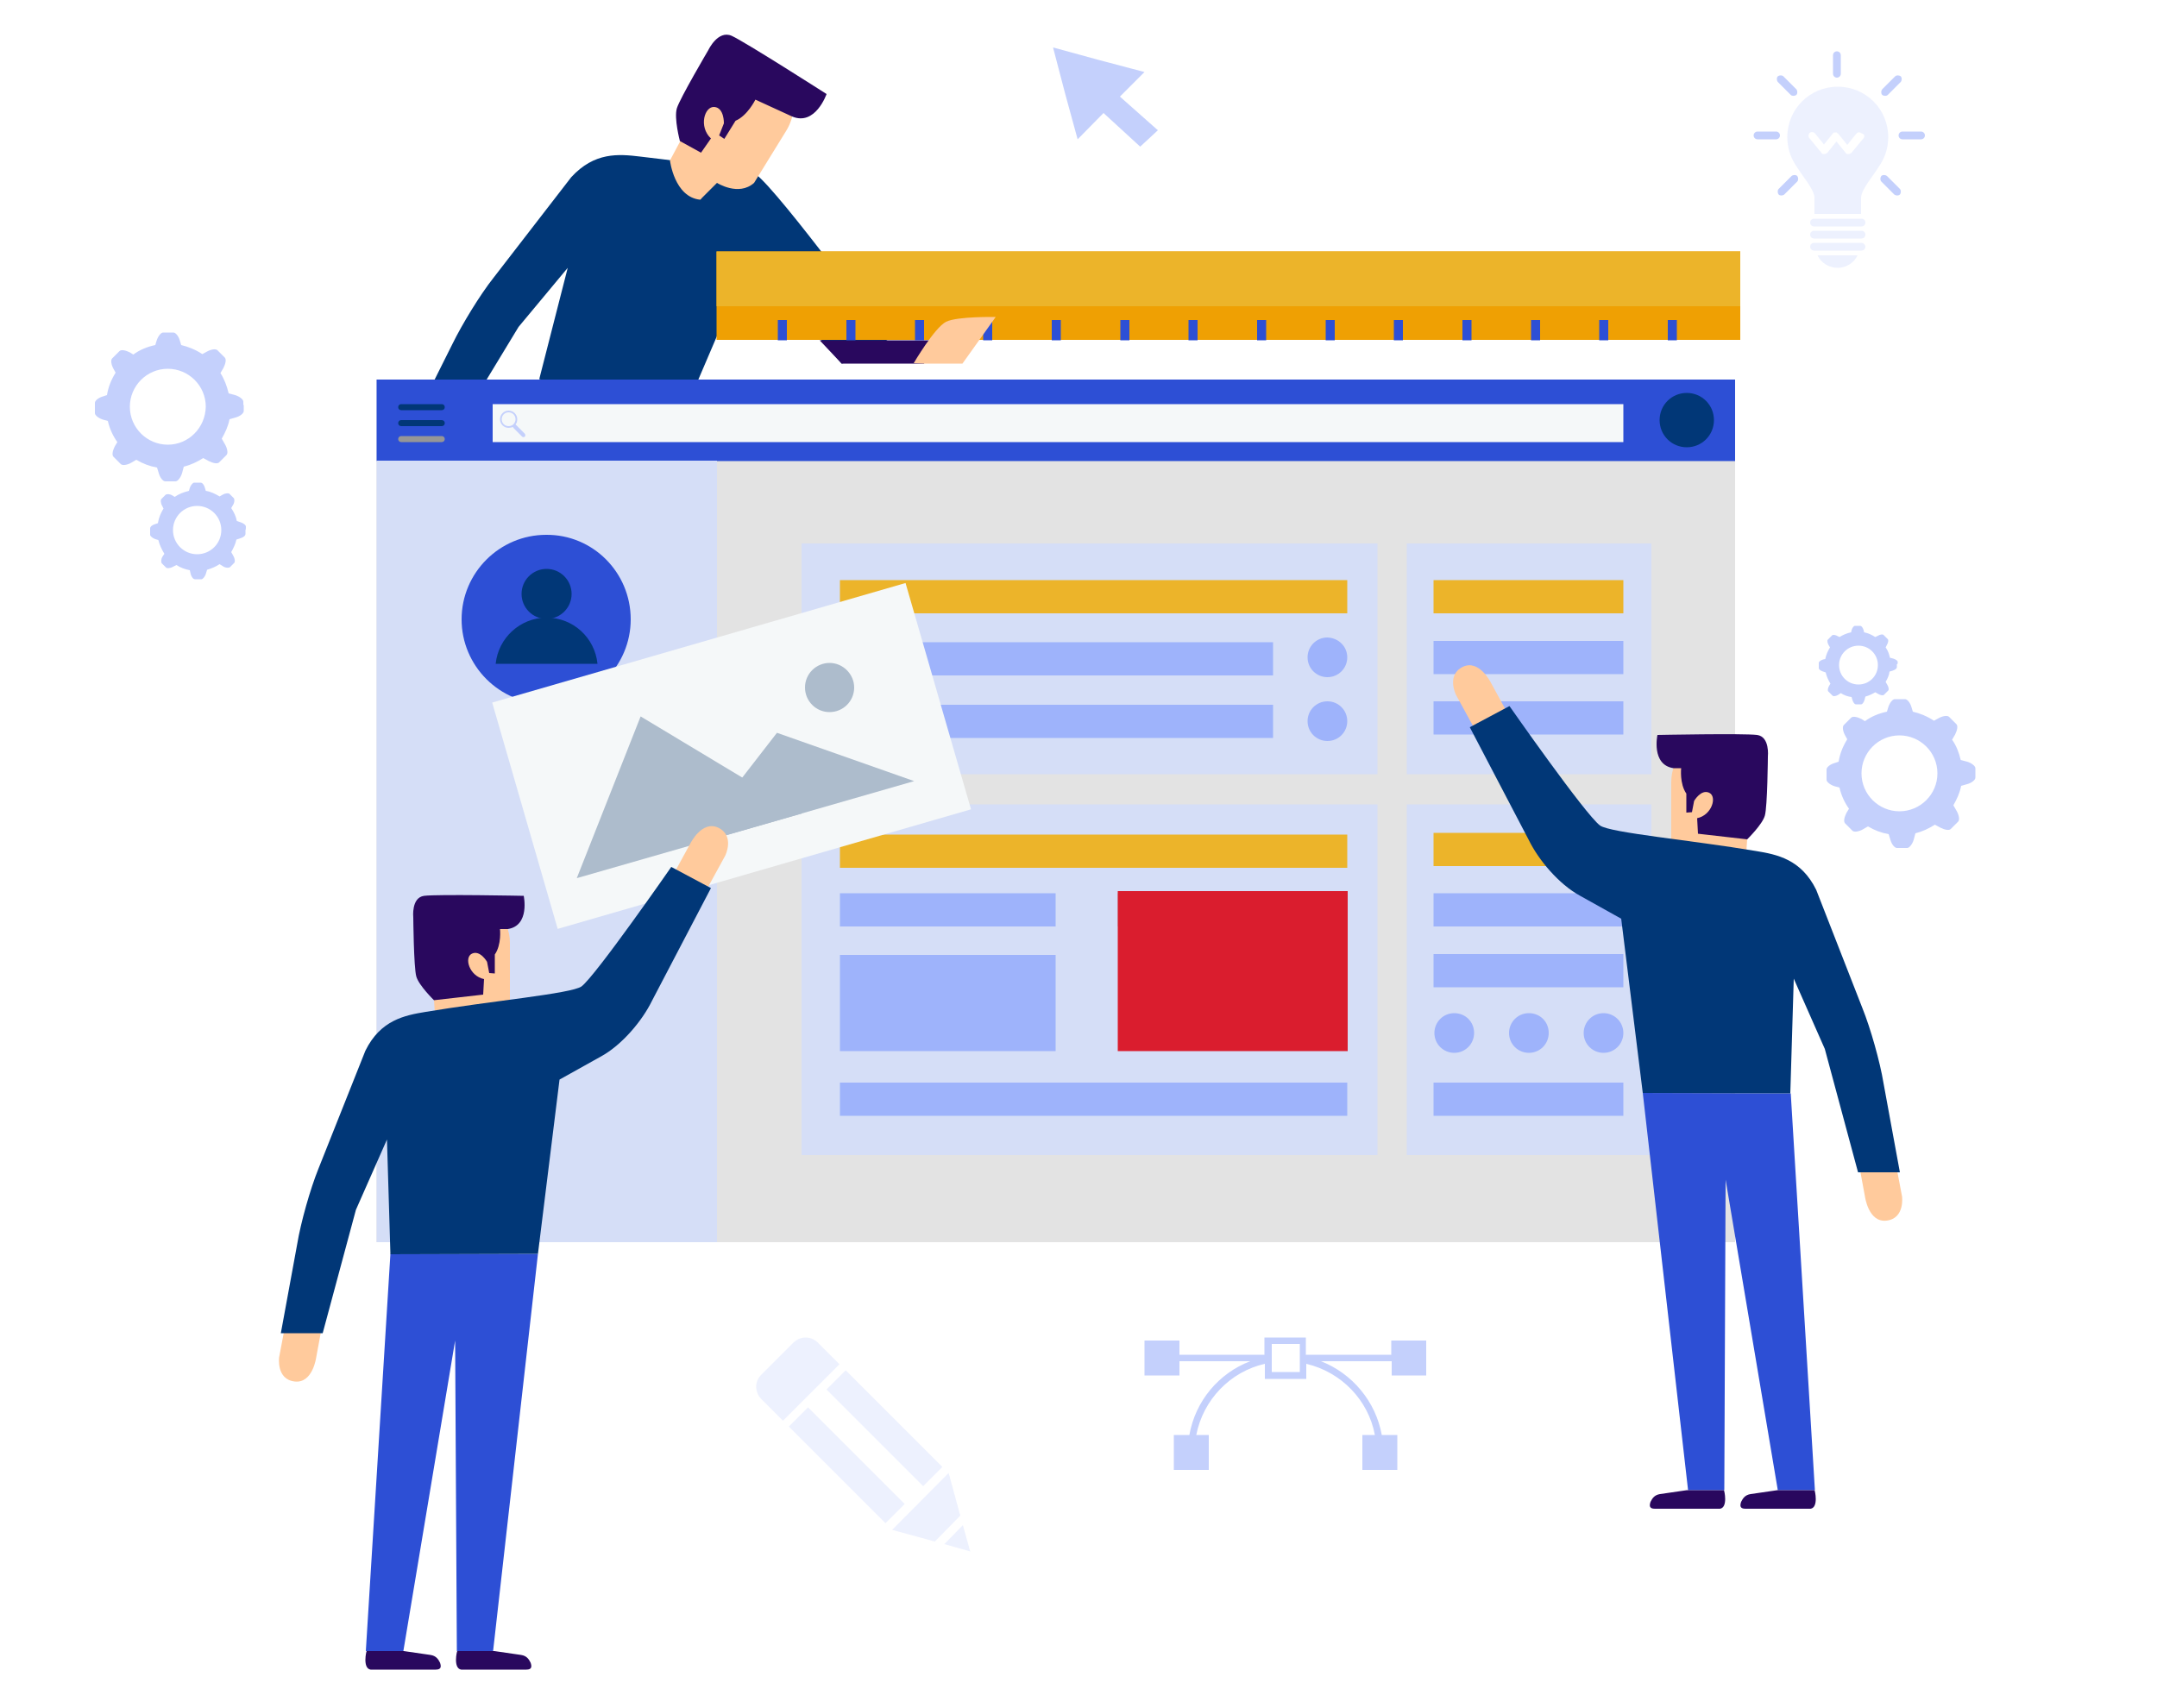 <?xml version="1.0" encoding="utf-8"?>
<!-- Generator: Adobe Illustrator 26.0.1, SVG Export Plug-In . SVG Version: 6.00 Build 0)  -->
<svg version="1.1" id="Layer_1" xmlns="http://www.w3.org/2000/svg" xmlns:xlink="http://www.w3.org/1999/xlink" x="0px" y="0px"
	 viewBox="0 0 500 396" style="enable-background:new 0 0 500 396;" xml:space="preserve">
<style type="text/css">
	.st0{fill:none;}
	.st1{fill:#013777;}
	.st2{fill:#FFCA9C;}
	.st3{fill:#29085E;}
	.st4{fill:#E3E3E3;}
	.st5{fill:#2D4FD5;}
	.st6{fill:#D5DEF7;}
	.st7{fill:#969696;}
	.st8{fill:#ECB42A;}
	.st9{fill:#9EB3FB;}
	.st10{fill:#ADBCCC;}
	.st11{fill:#DA1D2E;}
	.st12{fill:#F5F8F9;}
	.st13{fill:#C4D0FC;}
	.st14{fill:#EFA003;}
	.st15{opacity:0.3;}
	.st16{fill:url(#XMLID_00000065043830090273796930000003327425431735953026_);}
	.st17{fill:url(#XMLID_00000163779581021221403970000007012917385265398404_);}
	.st18{fill:url(#XMLID_00000095302627316931497730000007968037340897660594_);}
	.st19{fill:url(#XMLID_00000013905693171131549650000001259036090314358461_);}
	.st20{fill:url(#XMLID_00000034778705026551970470000006618332987802003330_);}
	.st21{fill:url(#XMLID_00000046328236954615088860000017955583122921401761_);}
	.st22{fill:url(#XMLID_00000022536006866839846460000004019551990116964773_);}
	.st23{fill:url(#XMLID_00000034052980917086339780000010573818009487999915_);}
	.st24{fill:url(#XMLID_00000156553857120477617900000005737466279963013771_);}
	.st25{fill:url(#XMLID_00000070823114775228695920000002098298675406600607_);}
	.st26{fill:url(#XMLID_00000149358390081736726220000000854146908078993288_);}
	.st27{fill:url(#XMLID_00000093174801994434866200000010903608428519607189_);}
	.st28{fill:url(#SVGID_00000006704899533142413540000013198732103917473155_);}
	.st29{fill:url(#SVGID_00000067226314397087876500000013788452411837608592_);}
	.st30{fill:url(#SVGID_00000013911903954216079310000008237549838020173965_);}
	.st31{fill:url(#SVGID_00000070099900596834584310000015882747649184585122_);}
	.st32{fill:url(#SVGID_00000076601126090307263060000004801754890211534482_);}
	.st33{fill:url(#SVGID_00000141450859556065704610000001728259684163620766_);}
	.st34{fill:url(#SVGID_00000089537911634204104420000017712926209885317794_);}
	.st35{fill:url(#SVGID_00000018932207510894303910000007611666601632610233_);}
	.st36{fill:url(#SVGID_00000078753252834801269490000012404371940946472080_);}
	.st37{fill:url(#SVGID_00000103227193441063496040000008262048565128929214_);}
</style>
<pattern  y="417" width="500" height="500" patternUnits="userSpaceOnUse" id="SVGID_0000001028956100713495947" viewBox="0 -500 500 500" style="overflow:visible;">
	<g>
		<rect y="-500" class="st0" width="500" height="500"/>
	</g>
</pattern>
<pattern  y="417" width="500" height="500" patternUnits="userSpaceOnUse" id="SVGID_0000001390359394166593796" viewBox="0 -500 500 500" style="overflow:visible;">
	<g>
		<rect y="-500" class="st0" width="500" height="500"/>
	</g>
</pattern>
<pattern  y="417" width="500" height="500" patternUnits="userSpaceOnUse" id="SVGID_0000004057165666464437447" viewBox="0 -500 500 500" style="overflow:visible;">
	<g>
		<rect y="-500" class="st0" width="500" height="500"/>
	</g>
</pattern>
<pattern  y="417" width="500" height="500" patternUnits="userSpaceOnUse" id="SVGID_0000004486062871653320441" viewBox="0 -500 500 500" style="overflow:visible;">
	<g>
		<rect y="-500" class="st0" width="500" height="500"/>
	</g>
</pattern>
<pattern  y="417" width="500" height="500" patternUnits="userSpaceOnUse" id="SVGID_0000004557661701405340465" viewBox="0 -500 500 500" style="overflow:visible;">
	<g>
		<rect y="-500" class="st0" width="500" height="500"/>
	</g>
</pattern>
<pattern  y="417" width="500" height="500" patternUnits="userSpaceOnUse" id="SVGID_0000007802456569562699976" viewBox="0 -500 500 500" style="overflow:visible;">
	<g>
		<rect y="-500" class="st0" width="500" height="500"/>
	</g>
</pattern>
<pattern  y="417" width="500" height="500" patternUnits="userSpaceOnUse" id="SVGID_0000008881362101758217092" viewBox="0 -500 500 500" style="overflow:visible;">
	<g>
		<rect y="-500" class="st0" width="500" height="500"/>
	</g>
</pattern>
<pattern  y="417" width="500" height="500" patternUnits="userSpaceOnUse" id="SVGID_0000013061266474855805302" viewBox="0 -500 500 500" style="overflow:visible;">
	<g>
		<rect y="-500" class="st0" width="500" height="500"/>
	</g>
</pattern>
<pattern  y="417" width="500" height="500" patternUnits="userSpaceOnUse" id="SVGID_0000015366801181456681156" viewBox="0 -500 500 500" style="overflow:visible;">
	<g>
		<rect y="-500" class="st0" width="500" height="500"/>
	</g>
</pattern>
<pattern  y="417" width="500" height="500" patternUnits="userSpaceOnUse" id="SVGID_1_" viewBox="0 -500 500 500" style="overflow:visible;">
	<g>
		<rect y="-500" class="st0" width="500" height="500"/>
	</g>
</pattern>
<pattern  y="417" width="500" height="500" patternUnits="userSpaceOnUse" id="XMLID_0000000454331133948124090" viewBox="0 -500 500 500" style="overflow:visible;">
	<g>
		<rect y="-500" class="st0" width="500" height="500"/>
	</g>
</pattern>
<pattern  y="417" width="500" height="500" patternUnits="userSpaceOnUse" id="XMLID_0000000957499914471978183" viewBox="0 -500 500 500" style="overflow:visible;">
	<g>
		<rect y="-500" class="st0" width="500" height="500"/>
	</g>
</pattern>
<pattern  y="417" width="500" height="500" patternUnits="userSpaceOnUse" id="XMLID_0000001534887468395759703" viewBox="0 -500 500 500" style="overflow:visible;">
	<g>
		<rect y="-500" class="st0" width="500" height="500"/>
	</g>
</pattern>
<pattern  y="417" width="500" height="500" patternUnits="userSpaceOnUse" id="XMLID_0000002324124724671303525" viewBox="0 -500 500 500" style="overflow:visible;">
	<g>
		<rect y="-500" class="st0" width="500" height="500"/>
	</g>
</pattern>
<pattern  y="417" width="500" height="500" patternUnits="userSpaceOnUse" id="XMLID_0000004343702504514026493" viewBox="0 -500 500 500" style="overflow:visible;">
	<g>
		<rect y="-500" class="st0" width="500" height="500"/>
	</g>
</pattern>
<pattern  y="417" width="500" height="500" patternUnits="userSpaceOnUse" id="XMLID_0000004849323858494137278" viewBox="0 -500 500 500" style="overflow:visible;">
	<g>
		<rect y="-500" class="st0" width="500" height="500"/>
	</g>
</pattern>
<pattern  y="417" width="500" height="500" patternUnits="userSpaceOnUse" id="XMLID_0000005210208905959340349" viewBox="0 -500 500 500" style="overflow:visible;">
	<g>
		<rect y="-500" class="st0" width="500" height="500"/>
	</g>
</pattern>
<pattern  y="417" width="500" height="500" patternUnits="userSpaceOnUse" id="XMLID_0000008521153120805480044" viewBox="0 -500 500 500" style="overflow:visible;">
	<g>
		<rect y="-500" class="st0" width="500" height="500"/>
	</g>
</pattern>
<pattern  y="417" width="500" height="500" patternUnits="userSpaceOnUse" id="XMLID_0000013641024029659318003" viewBox="0 -500 500 500" style="overflow:visible;">
	<g>
		<rect y="-500" class="st0" width="500" height="500"/>
	</g>
</pattern>
<pattern  y="417" width="500" height="500" patternUnits="userSpaceOnUse" id="XMLID_0000014719547943661760553" viewBox="0 -500 500 500" style="overflow:visible;">
	<g>
		<rect y="-500" class="st0" width="500" height="500"/>
	</g>
</pattern>
<pattern  y="417" width="500" height="500" patternUnits="userSpaceOnUse" id="XMLID_0000015225036056069909078" viewBox="0 -500 500 500" style="overflow:visible;">
	<g>
		<rect y="-500" class="st0" width="500" height="500"/>
	</g>
</pattern>
<pattern  y="417" width="500" height="500" patternUnits="userSpaceOnUse" id="XMLID_0000015367318283940896266" viewBox="0 -500 500 500" style="overflow:visible;">
	<g>
		<rect y="-500" class="st0" width="500" height="500"/>
	</g>
</pattern>
<g id="Objects">
	<g>
		<path class="st1" d="M203.7,76l8.4-1.8c0,0-11.5,9-17,10.1l-21.2-24.4l-16,37.4L125,87.9l6.6-25.8l-11.4,13.7l-15.4,25.4l-9.3-2.7
			l9.4-18.8c2.2-4.5,6.4-11.4,9.5-15.3l18-23.3c5.4-5.9,11-5.4,16-4.8c14.9,1.7,22.9,3.3,25.9,3.6C177.3,40,203.7,76,203.7,76z"/>
		<path class="st2" d="M182.2,30.4l-7.4,12l0,0c-3.6,3.2-8.6,0-8.6,0l-3.5,3.5c0,0-0.3,0.4-0.4,0.4c-6-0.6-7-9.1-7-9.1l2.4-4.5
			l-0.5-7l4.8-7.8c1.7-2.8,4.4-4.6,7.4-5.3c3-0.7,6.2-0.3,9,1.4C183.9,17.5,185.7,24.8,182.2,30.4z"/>
		<path class="st3" d="M167.8,28.6c0,0,0.1-3.6-2.2-3.8c-2.3-0.2-3.7,4.6-0.8,7.3l-2.3,3.3l-4.9-2.7c0,0-1.4-5.3-0.7-7.6
			c0.7-2.3,7.3-13.5,7.3-13.5s2.2-4.7,5.4-3.3c3.1,1.4,22,13.5,22,13.5s-2.6,7.5-8,5.2l-8.5-3.9c0,0-1.8,3.7-4.6,4.9l-2.6,4.2
			l-1.2-0.8L167.8,28.6z"/>
		<polyline class="st3" points="190,78.9 195.1,84.3 214.2,84.3 217.4,78.9 		"/>
	</g>
	<rect x="87.3" y="88" class="st4" width="314.9" height="200"/>
	<rect x="87.3" y="88" class="st5" width="314.9" height="18.9"/>
	<rect x="87.3" y="106.8" class="st6" width="78.9" height="181.2"/>
	<rect x="185.8" y="126" class="st6" width="133.5" height="53.5"/>
	<rect x="326.1" y="126" class="st6" width="56.7" height="53.5"/>
	<rect x="185.8" y="186.5" class="st6" width="133.5" height="81.3"/>
	<rect x="326.1" y="186.5" class="st6" width="56.7" height="81.3"/>
	<path class="st1" d="M397.3,97.4c0,3.5-2.8,6.3-6.3,6.3s-6.3-2.8-6.3-6.3s2.8-6.3,6.3-6.3C394.5,91.1,397.3,93.9,397.3,97.4z"/>
	<path class="st1" d="M103.1,94.4c0,0.4-0.3,0.7-0.7,0.7H93c-0.4,0-0.7-0.3-0.7-0.7l0,0c0-0.4,0.3-0.7,0.7-0.7h9.4
		C102.8,93.7,103.1,94,103.1,94.4L103.1,94.4z"/>
	<path class="st1" d="M103.1,98.1c0,0.4-0.3,0.7-0.7,0.7H93c-0.4,0-0.7-0.3-0.7-0.7l0,0c0-0.4,0.3-0.7,0.7-0.7h9.4
		C102.8,97.4,103.1,97.7,103.1,98.1L103.1,98.1z"/>
	<path class="st7" d="M103.1,101.8c0,0.4-0.3,0.7-0.7,0.7H93c-0.4,0-0.7-0.3-0.7-0.7l0,0c0-0.4,0.3-0.7,0.7-0.7h9.4
		C102.8,101.1,103.1,101.4,103.1,101.8L103.1,101.8z"/>
	<rect x="194.7" y="134.5" class="st8" width="117.6" height="7.7"/>
	<rect x="194.7" y="148.9" class="st9" width="100.4" height="7.7"/>
	<rect x="194.7" y="163.4" class="st9" width="100.4" height="7.7"/>
	<rect x="194.7" y="193.5" class="st8" width="117.6" height="7.7"/>
	<rect x="259.1" y="207.1" class="st10" width="53.3" height="7.7"/>
	<rect x="194.7" y="207.1" class="st9" width="50" height="7.7"/>
	<rect x="259.1" y="206.6" class="st11" width="53.3" height="37.1"/>
	<rect x="194.7" y="251" class="st9" width="117.6" height="7.7"/>
	<rect x="194.7" y="221.4" class="st9" width="50" height="22.3"/>
	<rect x="332.3" y="134.5" class="st8" width="44" height="7.7"/>
	<rect x="332.3" y="148.6" class="st9" width="44" height="7.7"/>
	<rect x="332.3" y="162.6" class="st9" width="44" height="7.7"/>
	<rect x="332.3" y="193.1" class="st8" width="44" height="7.7"/>
	<rect x="332.3" y="207.1" class="st9" width="44" height="7.7"/>
	<rect x="332.3" y="221.2" class="st9" width="44" height="7.7"/>
	<rect x="332.3" y="251" class="st9" width="44" height="7.7"/>
	<line class="st0" x1="137.9" y1="197.4" x2="137.1" y2="193.1"/>
	<path class="st9" d="M341.7,239.5c0,2.5-2,4.6-4.6,4.6c-2.5,0-4.6-2-4.6-4.6c0-2.5,2-4.6,4.6-4.6S341.7,236.9,341.7,239.5z"/>
	<path class="st9" d="M312.3,152.4c0,2.5-2,4.6-4.6,4.6c-2.5,0-4.6-2-4.6-4.6c0-2.5,2-4.6,4.6-4.6
		C310.3,147.9,312.3,149.9,312.3,152.4z"/>
	<path class="st9" d="M312.3,167.2c0,2.5-2,4.6-4.6,4.6c-2.5,0-4.6-2-4.6-4.6c0-2.5,2-4.6,4.6-4.6
		C310.3,162.6,312.3,164.7,312.3,167.2z"/>
	<path class="st9" d="M359,239.5c0,2.5-2,4.6-4.6,4.6c-2.5,0-4.6-2-4.6-4.6c0-2.5,2-4.6,4.6-4.6S359,236.9,359,239.5z"/>
	<path class="st9" d="M376.3,239.5c0,2.5-2,4.6-4.6,4.6c-2.5,0-4.6-2-4.6-4.6c0-2.5,2-4.6,4.6-4.6
		C374.2,234.9,376.3,236.9,376.3,239.5z"/>
	<rect x="114.2" y="93.7" class="st12" width="262.1" height="8.8"/>
	<g>
		<path class="st5" d="M146.2,143.6c0,10.8-8.8,19.6-19.6,19.6s-19.6-8.8-19.6-19.6s8.8-19.6,19.6-19.6
			C137.4,123.9,146.2,132.7,146.2,143.6z"/>
		<circle class="st1" cx="126.7" cy="137.7" r="5.8"/>
		<path class="st1" d="M138.5,153.9c-0.6-6-5.6-10.7-11.8-10.7c-6.1,0-11.2,4.7-11.8,10.7H138.5z"/>
	</g>
	<path class="st13" d="M121.6,100.5l-2-2l-0.1-0.1c0.3-0.3,0.4-0.8,0.4-1.2c0-1.1-0.9-2-2-2s-2,0.9-2,2s0.9,2,2,2
		c0.3,0,0.7-0.1,1-0.2c0,0.1,0.1,0.1,0.1,0.2l2,2c0.2,0.2,0.5,0.2,0.7,0C121.8,101,121.8,100.7,121.6,100.5z M116.3,97.2
		c0-0.9,0.7-1.6,1.6-1.6s1.6,0.7,1.6,1.6c0,0.9-0.7,1.6-1.6,1.6S116.3,98.1,116.3,97.2z"/>
	<g>
		
			<rect x="119.6" y="148" transform="matrix(0.961 -0.278 0.278 0.961 -41.985 53.91)" class="st12" width="99.7" height="54.6"/>
		<polygon class="st10" points="133.7,203.6 148.5,166.1 185.9,188.6 		"/>
		<polygon class="st10" points="159.8,196.1 180.1,169.9 211.9,181.1 		"/>
		<path class="st10" d="M198,159.4c0,3.2-2.6,5.7-5.7,5.7c-3.2,0-5.7-2.6-5.7-5.7c0-3.2,2.6-5.7,5.7-5.7S198,156.3,198,159.4z"/>
	</g>
	<polygon class="st5" points="399.7,345.5 400,273.5 412.1,345.5 420.7,345.5 415.1,253.5 380.8,253.4 391.3,345.5 	"/>
	<path class="st2" d="M408.6,181.3v8.2l-3.6,5.1l-0.3,4.5c0,0-11.4,3.4-17.2,8c-0.1-0.6-0.1-1.2-0.1-1.8v-24
		c0-5.9,4.8-10.6,10.6-10.6c2.9,0,5.6,1.2,7.5,3.1C407.4,175.8,408.6,178.4,408.6,181.3z"/>
	<path class="st3" d="M392.7,185.7c0,0,1.6-2.8,3.5-1.9s0.6,5.2-2.8,5.9l0.2,3.6l11.4,1.3c0,0,3.5-3.4,4.1-5.5s0.7-13.7,0.7-13.7
		s0.5-4.6-2.5-5c-3.1-0.4-23.1,0-23.1,0s-1.5,6.9,3.7,7.7h1.8c0,0-0.4,3.6,1.2,5.9v4.4l1.3-0.1L392.7,185.7z"/>
	<path class="st3" d="M419.7,349.8h-15.1c-1.3,0-1.3-0.7-1-1.6c0.4-0.8,0.9-1.6,2.2-1.8l6.2-0.9h8.6
		C420.7,345.5,421.6,349.5,419.7,349.8z"/>
	<path class="st3" d="M398.7,349.8h-15.1c-1.3,0-1.3-0.7-1-1.6c0.4-0.8,0.9-1.6,2.2-1.8l6.2-0.9h8.6
		C399.7,345.5,400.6,349.5,398.7,349.8z"/>
	<path class="st2" d="M342.1,169.5l-4.6-8.4c0,0-2.3-4.6,1.6-6.5c3.8-1.8,6.5,3.7,6.5,3.7l4.7,8.6l-7.8,2.5"/>
	<path class="st2" d="M439.1,267.9l1.8,9.5c0,0,0.7,5.1-3.6,5.6c-4.2,0.5-5-5.6-5-5.6l-1.8-9.7h8.2"/>
	<path class="st1" d="M349.9,163.7l-9.2,4.9l13.7,26.2c2.2,4.5,6.9,10.2,11.9,12.9l9.5,5.3l5,40.4l34.2,0.1l0.8-26.6l7.2,16.3
		l7.7,28.6h9.7l-3.8-20.7c-0.8-4.9-3-12.7-4.9-17.4L421,206.3c-3.5-7.1-9.1-8.2-14-9c-14.8-2.5-33.7-4.2-36.1-5.9
		C367.5,188.9,349.9,163.7,349.9,163.7z"/>
	<rect x="166.1" y="58.3" class="st14" width="237.3" height="20.5"/>
	<rect x="180.3" y="74.2" class="st5" width="2.1" height="4.7"/>
	<rect x="196.2" y="74.2" class="st5" width="2.1" height="4.7"/>
	<rect x="212.1" y="74.2" class="st5" width="2.1" height="4.7"/>
	<rect x="227.9" y="74.2" class="st5" width="2.1" height="4.7"/>
	<rect x="243.8" y="74.2" class="st5" width="2.1" height="4.7"/>
	<rect x="259.7" y="74.2" class="st5" width="2.1" height="4.7"/>
	<rect x="275.5" y="74.2" class="st5" width="2.1" height="4.7"/>
	<rect x="291.4" y="74.2" class="st5" width="2.1" height="4.7"/>
	<rect x="307.3" y="74.2" class="st5" width="2.1" height="4.7"/>
	<rect x="323.1" y="74.2" class="st5" width="2.1" height="4.7"/>
	<rect x="339" y="74.2" class="st5" width="2.1" height="4.7"/>
	<rect x="354.9" y="74.2" class="st5" width="2.1" height="4.7"/>
	<rect x="370.7" y="74.2" class="st5" width="2.1" height="4.7"/>
	<rect x="386.6" y="74.2" class="st5" width="2.1" height="4.7"/>
	<rect x="166.1" y="58.3" class="st8" width="237.3" height="12.7"/>
	<path class="st2" d="M214.2,84.3h0.7h8.2l7.7-10.8c0,0-8.8-0.2-11.5,1.1c-2.7,1.4-7.5,9.6-7.5,9.6"/>
	<path class="st13" d="M56.4,93.1c0-0.5-0.9-1.2-1.9-1.5L53,91.2c-0.4-1.7-1-3.3-1.9-4.7l0.7-1.2c0.5-1,0.7-2,0.3-2.4l-0.7-0.7
		l-0.3-0.3c0,0-0.3-0.3-0.7-0.7S48.9,81,48,81.5l-1.1,0.6c-1.5-1-3.2-1.7-4.9-2.1l-0.3-1c-0.3-1.1-1-1.9-1.5-1.9h-1h-0.4
		c0,0-0.4,0-1,0c-0.5,0-1.2,0.9-1.5,1.9L36,80c-1.9,0.4-3.6,1.1-5.1,2.2l-0.8-0.5c-1-0.5-2-0.7-2.4-0.3L27,82.1l-0.3,0.3
		c0,0-0.3,0.3-0.7,0.7c-0.4,0.4-0.2,1.5,0.3,2.4l0.5,0.9c-1,1.6-1.7,3.3-2,5.2l-0.9,0.3c-1.1,0.3-1.9,1-1.9,1.5v1v0.4c0,0,0,0.4,0,1
		c0,0.5,0.9,1.2,1.9,1.5l1.1,0.3c0.4,1.8,1.2,3.5,2.2,4.9l-0.6,1c-0.5,1-0.7,2-0.3,2.4l0.7,0.7l0.3,0.3c0,0,0.3,0.3,0.7,0.7
		c0.4,0.4,1.5,0.2,2.4-0.3l1.2-0.7c1.5,0.9,3.1,1.5,4.8,1.8l0.4,1.3c0.3,1.1,1,1.9,1.5,1.9h1h0.4c0,0,0.4,0,1,0
		c0.5,0,1.2-0.9,1.5-1.9l0.4-1.5c1.6-0.4,3.1-1.1,4.5-2l1.3,0.7c1,0.5,2,0.7,2.4,0.3l0.7-0.7l0.3-0.3c0,0,0.3-0.3,0.7-0.7
		s0.2-1.5-0.3-2.4l-0.8-1.4c0.8-1.4,1.5-2.9,1.8-4.5l1.4-0.4c1.1-0.3,1.9-1,1.9-1.5v-1v-0.4C56.4,94.1,56.4,93.6,56.4,93.1z
		 M38.9,103.1c-4.8,0-8.8-3.9-8.8-8.8c0-4.8,3.9-8.8,8.8-8.8c4.8,0,8.8,3.9,8.8,8.8C47.6,99.2,43.7,103.1,38.9,103.1z"/>
	<path class="st13" d="M457.9,178.1c0-0.5-0.9-1.2-1.9-1.5l-1.5-0.4c-0.4-1.7-1-3.3-2-4.7l0.7-1.2c0.5-1,0.7-2,0.3-2.4l-0.7-0.7
		l-0.3-0.3c0,0-0.3-0.3-0.7-0.7c-0.4-0.4-1.5-0.2-2.4,0.3l-1.1,0.6c-1.5-1-3.2-1.7-4.9-2.1l-0.3-1c-0.3-1.1-1-1.9-1.5-1.9h-1h-0.4
		c0,0-0.4,0-1,0c-0.5,0-1.2,0.9-1.5,1.9l-0.3,1c-1.9,0.4-3.6,1.1-5.1,2.2l-0.8-0.5c-1-0.5-2-0.7-2.4-0.3l-0.7,0.7l-0.3,0.3
		c0,0-0.3,0.3-0.7,0.7c-0.4,0.4-0.2,1.5,0.3,2.4l0.5,0.9c-1,1.6-1.7,3.3-2,5.2l-0.9,0.3c-1.1,0.3-1.9,1-1.9,1.5v1v0.4c0,0,0,0.4,0,1
		c0,0.5,0.9,1.2,1.9,1.5l1.1,0.3c0.4,1.8,1.2,3.5,2.2,4.9l-0.6,1c-0.5,1-0.7,2-0.3,2.4l0.7,0.7l0.3,0.3c0,0,0.3,0.3,0.7,0.7
		c0.4,0.4,1.5,0.2,2.4-0.3l1.2-0.7c1.5,0.9,3.1,1.5,4.8,1.8l0.4,1.3c0.3,1.1,1,1.9,1.5,1.9h1h0.4c0,0,0.4,0,1,0
		c0.5,0,1.2-0.9,1.5-1.9l0.4-1.5c1.6-0.4,3.1-1.1,4.5-2l1.3,0.7c1,0.5,2,0.7,2.4,0.3l0.7-0.7l0.3-0.3c0,0,0.3-0.3,0.7-0.7
		c0.4-0.4,0.2-1.5-0.3-2.4l-0.8-1.4c0.8-1.4,1.5-2.9,1.8-4.5l1.4-0.4c1.1-0.3,1.9-1,1.9-1.5v-1v-0.4
		C457.9,179.1,457.9,178.7,457.9,178.1z M440.3,188.1c-4.8,0-8.8-3.9-8.8-8.8c0-4.8,3.9-8.8,8.8-8.8c4.8,0,8.8,3.9,8.8,8.8
		C449.1,184.2,445.1,188.1,440.3,188.1z"/>
	<path class="st13" d="M439.9,153.5c0-0.3-0.4-0.6-1-0.8l-0.8-0.2c-0.2-0.9-0.5-1.7-1-2.4l0.3-0.6c0.3-0.5,0.4-1.1,0.2-1.3l-0.4-0.4
		l-0.2-0.2c0,0-0.2-0.2-0.4-0.4c-0.2-0.2-0.8-0.1-1.3,0.2l-0.6,0.3c-0.8-0.5-1.6-0.9-2.6-1.1l-0.1-0.5c-0.2-0.6-0.5-1-0.8-1h-0.5
		h-0.2c0,0-0.2,0-0.5,0s-0.6,0.4-0.8,1l-0.1,0.5c-1,0.2-1.9,0.6-2.7,1.1l-0.4-0.2c-0.5-0.3-1.1-0.4-1.3-0.2l-0.4,0.4l-0.2,0.2
		c0,0-0.2,0.2-0.4,0.4c-0.2,0.2-0.1,0.8,0.2,1.3l0.3,0.5c-0.5,0.8-0.9,1.7-1.1,2.7l-0.5,0.1c-0.6,0.2-1,0.5-1,0.8v0.5v0.2
		c0,0,0,0.2,0,0.5s0.4,0.6,1,0.8l0.6,0.2c0.2,0.9,0.6,1.8,1.1,2.6L424,159c-0.3,0.5-0.4,1.1-0.2,1.3l0.4,0.4l0.2,0.2
		c0,0,0.2,0.2,0.4,0.4c0.2,0.2,0.8,0.1,1.3-0.2l0.6-0.4c0.8,0.5,1.6,0.8,2.5,0.9l0.2,0.7c0.2,0.6,0.5,1,0.8,1h0.5h0.2
		c0,0,0.2,0,0.5,0s0.6-0.4,0.8-1l0.2-0.8c0.8-0.2,1.6-0.6,2.3-1l0.7,0.4c0.5,0.3,1.1,0.4,1.3,0.2l0.4-0.4l0.2-0.2
		c0,0,0.2-0.2,0.4-0.4c0.2-0.2,0.1-0.8-0.2-1.3l-0.4-0.7c0.4-0.7,0.8-1.5,0.9-2.4l0.7-0.2c0.6-0.2,1-0.5,1-0.8v-0.5V154
		C439.9,154,439.9,153.8,439.9,153.5z M430.8,158.7c-2.5,0-4.5-2-4.5-4.5s2-4.5,4.5-4.5s4.5,2,4.5,4.5S433.3,158.7,430.8,158.7z"/>
	<path class="st13" d="M57,122.1c0-0.4-0.6-0.8-1.2-1l-0.9-0.3c-0.2-1.1-0.7-2.1-1.3-3l0.4-0.7c0.4-0.6,0.4-1.3,0.2-1.6l-0.4-0.4
		l-0.2-0.2c0,0-0.2-0.2-0.4-0.4s-0.9-0.2-1.6,0.2l-0.7,0.4c-1-0.6-2-1.1-3.2-1.3l-0.2-0.7c-0.2-0.7-0.6-1.2-1-1.2h-0.6h-0.3
		c0,0-0.3,0-0.6,0s-0.8,0.6-1,1.2l-0.2,0.7c-1.2,0.3-2.3,0.7-3.3,1.4l-0.5-0.3c-0.6-0.4-1.3-0.4-1.6-0.2l-0.4,0.4l-0.2,0.2
		c0,0-0.2,0.2-0.4,0.4s-0.2,0.9,0.2,1.6l0.3,0.6c-0.6,1-1.1,2.1-1.3,3.4l-0.6,0.2c-0.7,0.2-1.2,0.6-1.2,1v0.6v0.3c0,0,0,0.3,0,0.6
		s0.6,0.8,1.2,1l0.7,0.2c0.3,1.2,0.8,2.2,1.4,3.2l-0.4,0.6c-0.4,0.6-0.4,1.3-0.2,1.6l0.4,0.4l0.2,0.2c0,0,0.2,0.2,0.4,0.4
		s0.9,0.2,1.6-0.2l0.8-0.4c0.9,0.6,2,1,3.1,1.2l0.2,0.9c0.2,0.7,0.6,1.2,1,1.2h0.6h0.3c0,0,0.3,0,0.6,0s0.8-0.6,1-1.2l0.3-1
		c1-0.3,2-0.7,2.9-1.3l0.8,0.5c0.6,0.4,1.3,0.4,1.6,0.2l0.4-0.4l0.2-0.2c0,0,0.2-0.2,0.4-0.4s0.2-0.9-0.2-1.6l-0.5-0.9
		c0.5-0.9,1-1.9,1.2-2.9l0.9-0.3c0.7-0.2,1.2-0.6,1.2-1v-0.6v-0.3C57,122.7,57,122.5,57,122.1z M45.7,128.5c-3.1,0-5.6-2.5-5.6-5.6
		s2.5-5.6,5.6-5.6s5.6,2.5,5.6,5.6S48.8,128.5,45.7,128.5z"/>
	<g class="st15">
		
			<rect x="201.9" y="315.3" transform="matrix(0.707 -0.707 0.707 0.707 -174.078 241.985)" class="st13" width="6.3" height="31.7"/>
		
			<rect x="193.2" y="323.9" transform="matrix(0.707 -0.707 0.707 0.707 -182.748 238.342)" class="st13" width="6.3" height="31.7"/>
		<polygon class="st13" points="219.9,341.5 222.6,351.4 216.7,357.4 206.8,354.7 		"/>
		<polygon class="st13" points="224.9,359.7 218.9,358 223.2,353.6 		"/>
		<path class="st13" d="M176.5,324.4l5,5l13.1-13.1l-5-5c-1.6-1.6-4.1-1.6-5.7,0l-7.5,7.5C174.9,320.3,174.9,322.8,176.5,324.4z"/>
	</g>
	<path class="st13" d="M330.6,318.9v-8.1h-8.1v3.3h-19.8v-4h-9.6v4h-19.7v-3.3h-8.1v8.1h8.1v-3.3h16.4c-7.3,2.8-12.7,9.2-14.1,17.1
		l0,0h-3.6v8.1h8.1v-8.1h-2.9l0,0c1.6-8.2,7.9-14.7,15.9-16.5v3.5h9.6v-3.5c8.1,1.9,14.4,8.4,15.9,16.5l0,0h-2.9v8.1h8.1v-8.1h-3.6
		l0,0c-1.4-7.8-6.9-14.3-14.1-17.1h16.4v3.3H330.6z M301.3,318.1h-6.5v-2.3v-0.2v-1.3v-0.2v-2.5h6.5v2.5v0.2v1.3v0.3V318.1z"/>
	<polygon class="st13" points="268.4,30.2 259.6,22.4 265.3,16.7 254.7,13.9 244.1,11 246.9,21.7 249.8,32.3 255.8,26.2 264.3,34 	
		"/>
	<g>
		<g class="st15">
			<path class="st13" d="M426,20.1c-6.5,0-11.7,5.2-11.7,11.7c0,2.2,0.6,4.3,1.7,6.1c1.8,3,4.6,6,4.6,8v3.7h10.8c0,0,0-1.7,0-3.7
				s2.8-5,4.6-8c1.1-1.8,1.7-3.9,1.7-6.1C437.7,25.3,432.5,20.1,426,20.1z M432,32l-2.8,3.4l-0.1,0.1c0,0,0,0-0.1,0l-0.1,0.1
				c-0.1,0.1-0.2,0.1-0.4,0.1c-0.1,0-0.1,0-0.2,0h-0.1c-0.2,0-0.3-0.1-0.4-0.3l0,0l0,0l-2.1-2.6l-2.1,2.6l-0.1,0.1c0,0,0,0-0.1,0
				l-0.1,0.1c-0.1,0.1-0.2,0.1-0.4,0.1c-0.1,0-0.1,0-0.2,0h-0.1c-0.2,0-0.3-0.1-0.4-0.3l0,0l-2.8-3.4c-0.3-0.4-0.2-0.9,0.1-1.2
				c0.4-0.3,0.9-0.2,1.2,0.1l0.4,0.5l1.7,2.1l1.7-2.1l0.4-0.5l0,0c0.1-0.1,0.2-0.2,0.3-0.2h0.1l0,0c0.1,0,0.1,0,0.2,0s0.1,0,0.2,0
				l0,0c0.1,0,0.1,0,0.1,0.1c0,0,0.1,0,0.1,0.1c0,0,0,0,0.1,0s0.1,0.1,0.1,0.1l0.4,0.5l1.7,2.1l1.7-2.1l0.4-0.5
				c0.3-0.4,0.8-0.4,1.2-0.1C432.2,31.1,432.3,31.6,432,32z"/>
			<path class="st13" d="M431.5,50.7h-11c-0.5,0-0.9,0.4-0.9,0.9s0.4,0.9,0.9,0.9h11c0.5,0,0.9-0.4,0.9-0.9
				C432.4,51.1,432,50.7,431.5,50.7z"/>
			<path class="st13" d="M431.5,53.5h-11c-0.5,0-0.9,0.4-0.9,0.9s0.4,0.9,0.9,0.9h11c0.5,0,0.9-0.4,0.9-0.9S432,53.5,431.5,53.5z"/>
			<path class="st13" d="M431.5,56.3h-11c-0.5,0-0.9,0.4-0.9,0.9s0.4,0.9,0.9,0.9h11c0.5,0,0.9-0.4,0.9-0.9
				C432.4,56.8,432,56.3,431.5,56.3z"/>
			<path class="st13" d="M426,62.1c2,0,3.8-1.2,4.6-2.9h-9.3C422.1,60.9,423.9,62.1,426,62.1z"/>
		</g>
		<path class="st13" d="M426.7,12.8c0-0.5-0.4-0.9-0.9-0.9l0,0c-0.5,0-0.9,0.4-0.9,0.9v4.3c0,0.5,0.4,0.9,0.9,0.9l0,0
			c0.5,0,0.9-0.4,0.9-0.9V12.8z"/>
		<path class="st13" d="M413.4,17.7c-0.3-0.3-0.9-0.3-1.3,0l0,0c-0.3,0.3-0.3,0.9,0,1.3l3,3c0.3,0.3,0.9,0.3,1.3,0l0,0
			c0.3-0.3,0.3-0.9,0-1.3L413.4,17.7z"/>
		<path class="st13" d="M407.4,30.5c-0.5,0-0.9,0.4-0.9,0.9l0,0c0,0.5,0.4,0.9,0.9,0.9h4.3c0.5,0,0.9-0.4,0.9-0.9l0,0
			c0-0.5-0.4-0.9-0.9-0.9H407.4z"/>
		<path class="st13" d="M412.3,43.8c-0.3,0.3-0.3,0.9,0,1.3l0,0c0.3,0.3,0.9,0.3,1.3,0l3-3c0.3-0.3,0.3-0.9,0-1.3l0,0
			c-0.3-0.3-0.9-0.3-1.3,0L412.3,43.8z"/>
		<path class="st13" d="M439.3,17.7c0.3-0.3,0.9-0.3,1.3,0l0,0c0.3,0.3,0.3,0.9,0,1.3l-3,3c-0.3,0.3-0.9,0.3-1.3,0l0,0
			c-0.3-0.3-0.3-0.9,0-1.3L439.3,17.7z"/>
		<path class="st13" d="M445.3,30.5c0.5,0,0.9,0.4,0.9,0.9l0,0c0,0.5-0.4,0.9-0.9,0.9H441c-0.5,0-0.9-0.4-0.9-0.9l0,0
			c0-0.5,0.4-0.9,0.9-0.9H445.3z"/>
		<path class="st13" d="M440.4,43.8c0.3,0.3,0.3,0.9,0,1.3l0,0c-0.3,0.3-0.9,0.3-1.3,0l-3-3c-0.3-0.3-0.3-0.9,0-1.3l0,0
			c0.3-0.3,0.9-0.3,1.3,0L440.4,43.8z"/>
	</g>
	<g>
		<polygon class="st5" points="105.9,382.8 105.5,310.8 93.5,382.8 84.8,382.8 90.5,290.7 124.7,290.7 114.3,382.8 		"/>
		<path class="st2" d="M97,218.6v8.2l3.6,5.1l0.3,4.5c0,0,11.4,3.4,17.2,8c0.1-0.6,0.1-1.2,0.1-1.8v-24c0-5.9-4.8-10.6-10.6-10.6
			c-2.9,0-5.6,1.2-7.5,3.1C98.2,213,97,215.7,97,218.6z"/>
		<path class="st3" d="M112.9,223c0,0-1.6-2.8-3.5-1.9s-0.6,5.2,2.8,5.9l-0.2,3.6l-11.4,1.3c0,0-3.5-3.4-4.1-5.5s-0.7-13.7-0.7-13.7
			s-0.5-4.6,2.5-5c3.1-0.4,23.1,0,23.1,0s1.5,6.9-3.7,7.7h-1.8c0,0,0.4,3.6-1.2,5.9v4.4l-1.3-0.1L112.9,223z"/>
		<path class="st3" d="M85.9,387.1H101c1.3,0,1.3-0.7,1-1.6c-0.4-0.8-0.9-1.6-2.2-1.8l-6.2-0.9H85C84.9,382.8,84,386.8,85.9,387.1z"
			/>
		<path class="st3" d="M106.9,387.1H122c1.3,0,1.3-0.7,1-1.6c-0.4-0.8-0.9-1.6-2.2-1.8l-6.2-0.9H106
			C105.9,382.8,105,386.8,106.9,387.1z"/>
		<path class="st2" d="M163.5,206.8l4.6-8.4c0,0,2.3-4.6-1.6-6.5c-3.8-1.8-6.5,3.7-6.5,3.7l-4.7,8.6l7.8,2.5"/>
		<path class="st2" d="M66.5,305.2l-1.8,9.5c0,0-0.7,5.1,3.6,5.6c4.2,0.5,5-5.6,5-5.6l1.8-9.7h-8.2"/>
		<path class="st1" d="M155.6,201l9.2,4.9l-13.7,26.2c-2.2,4.5-6.9,10.2-11.9,12.9l-9.5,5.3l-5,40.4l-34.2,0.1l-0.8-26.6l-7.2,16.3
			l-7.7,28.6h-9.7l3.8-20.7c0.8-4.9,3-12.7,4.9-17.4l10.9-27.4c3.5-7.1,9.1-8.2,14-9c14.8-2.5,33.7-4.2,36.1-5.9
			C138.1,226.2,155.6,201,155.6,201z"/>
	</g>
</g>
<g id="Designed_by_Freepik">
	<g>
		<g id="XMLID_00000137122065741657867650000007790140270253545876_">
			<g id="XMLID_00000155137195592767894060000006205840575311649415_">
				
					<pattern  id="XMLID_00000108275583804464510980000017779354378327618433_" xlink:href="#XMLID_0000000454331133948124090" patternTransform="matrix(1 0 0 -1 1036.28 -17748.373)">
				</pattern>
				
					<path id="XMLID_00000021799838705509690680000003921782802894390175_" style="fill:url(#XMLID_00000108275583804464510980000017779354378327618433_);" d="
					M260.1,384.2c-0.4,0.4-0.8,0.9-1.1,1.5l-0.5-0.2c-0.1-0.3-0.3-0.5-0.7-0.5c-0.3,0-0.6,0.3-0.5,0.7c0,0.3,0.3,0.6,0.7,0.5
					c0.1,0,0.1,0,0.2-0.1l0.5,0.2c-0.2,0.6-0.4,1.1-0.5,1.7l0.7,0.1c0.2-1.3,0.8-2.5,1.8-3.5L260.1,384.2z"/>
				
					<pattern  id="XMLID_00000077286159530561064310000014692393707513034129_" xlink:href="#XMLID_0000002324124724671303525" patternTransform="matrix(1 0 0 -1 1041.3 -17744.254)">
				</pattern>
				
					<path id="XMLID_00000033339372643282431090000007521698332165923234_" style="fill:url(#XMLID_00000077286159530561064310000014692393707513034129_);" d="
					M265.6,381.9c-0.2,0-0.3,0-0.5,0l-0.1-0.6c0.2-0.1,0.3-0.4,0.3-0.6c0-0.4-0.4-0.7-0.8-0.6s-0.7,0.4-0.6,0.8
					c0,0.3,0.2,0.5,0.4,0.6l0.1,0.6c-0.7,0.1-1.4,0.3-2.1,0.6l0.3,0.7c0.9-0.4,1.9-0.7,3-0.7c0.5,0,1,0.1,1.5,0.2l0.2-0.7
					C266.7,382,266.1,381.9,265.6,381.9z"/>
				
					<pattern  id="XMLID_00000139260490825175019760000012341985173170108840_" xlink:href="#XMLID_0000001534887468395759703" patternTransform="matrix(1 0 0 -1 1048.3 -17747.373)">
				</pattern>
				
					<path id="XMLID_00000149345079948709065320000009163315253267966348_" style="fill:url(#XMLID_00000139260490825175019760000012341985173170108840_);" d="
					M272.2,384.5c0.3,0,0.6-0.3,0.5-0.7c0-0.3-0.3-0.6-0.7-0.5c-0.3,0-0.5,0.3-0.5,0.6l-0.4,0.4c-0.4-0.4-0.9-0.8-1.4-1.1l-0.4,0.6
					c1.1,0.7,2,1.7,2.6,2.9l0.7-0.3c-0.2-0.6-0.6-1.1-0.9-1.5L272.2,384.5C272.1,384.5,272.1,384.5,272.2,384.5z"/>
				
					<pattern  id="XMLID_00000130616199747129830660000014295674881642486919_" xlink:href="#XMLID_0000015225036056069909078" patternTransform="matrix(1 0 0 -1 1039 -17754.373)">
				</pattern>
				
					<path id="XMLID_00000047050696288376477810000002446241589812687233_" style="fill:url(#XMLID_00000130616199747129830660000014295674881642486919_);" d="
					M265,392.1c-0.4,0-0.8,0-1.2,0c-0.9,0-1.7-0.1-2.5-0.2c-0.4-0.1-0.8-0.2-1.3-0.3c1,1.9,3.1,3.1,5.4,3.1c2.9,0,5.3-1.9,5.9-4.5
					c-0.7,0.4-1.5,0.8-2.5,1.1C267.8,391.8,266.5,392,265,392.1z"/>
				
					<pattern  id="XMLID_00000018230404376597190640000015155957435381010834_" xlink:href="#XMLID_0000000957499914471978183" patternTransform="matrix(1 0 0 -1 1038.5 -17747.574)">
				</pattern>
				
					<path id="XMLID_00000183229654882935298780000014945268554618412451_" style="fill:url(#XMLID_00000018230404376597190640000015155957435381010834_);" d="
					M265.6,383.4c-3.4,0-6.1,2.7-6.1,5.9c0,0.4,0,0.8,0.1,1.3c0.7,0.5,2.7,0.9,5.3,0.7c2.9-0.2,5.3-1,6.7-2.2c0-0.2,0-0.4,0-0.6
					C271.2,385.7,268.7,383.4,265.6,383.4z M263.4,389.9c-1,0-1.8-0.8-1.8-1.8s0.8-1.9,1.8-1.9s1.8,0.8,1.8,1.9
					C265.3,389.1,264.5,389.9,263.4,389.9z M268.2,389c-0.8,0-1.4-0.6-1.4-1.4s0.6-1.4,1.4-1.4s1.4,0.6,1.4,1.4S268.9,389,268.2,389
					z"/>
			</g>
			
				<pattern  id="XMLID_00000048485035352289877240000006187571200402204823_" xlink:href="#XMLID_0000013641024029659318003" patternTransform="matrix(1 0 0 -1 1055.2 -17747.373)">
			</pattern>
			
				<path id="XMLID_00000058549132017685404800000018413585085925461159_" style="fill:url(#XMLID_00000048485035352289877240000006187571200402204823_);" d="
				M281.6,385.3c-0.3-0.1-0.8-0.3-1.4-0.2c-0.6,0.1-0.8,0.3-0.8,1v0.9h2.2v1.7h-2.2v5.5h-1.9v-5.5h-1.3V387h1.3v-1
				c0-1.7,0.9-2.8,2.6-2.8c0.6,0,1.2,0.1,1.6,0.3v1.8H281.6z"/>
			
				<pattern  id="XMLID_00000020381054102306501300000018330521981762843266_" xlink:href="#XMLID_0000014719547943661760553" patternTransform="matrix(1 0 0 -1 1061.4 -17750.873)">
			</pattern>
			
				<path id="XMLID_00000099656929467583261260000007359211298398240427_" style="fill:url(#XMLID_00000020381054102306501300000018330521981762843266_);" d="
				M286.3,388.6c-0.2,0-0.4,0-0.5,0c-0.9,0-1.5,0.5-1.5,1.6v3.9h-1.9v-7.2h1.9v0.8c0.5-0.7,1.1-1,2-1c0.4,0,0.8,0.1,1.1,0.3
				L286.3,388.6z"/>
			
				<pattern  id="XMLID_00000098915815484691067770000004667337431017142447_" xlink:href="#XMLID_0000008521153120805480044" patternTransform="matrix(1 0 0 -1 1065.8 -17750.873)">
			</pattern>
			
				<path id="XMLID_00000140710202885731207080000014379293677508626581_" style="fill:url(#XMLID_00000098915815484691067770000004667337431017142447_);" d="
				M294,390.5c0,0.2,0,0.5,0,0.7h-5.1c0.2,1,0.9,1.5,1.8,1.5c0.6,0,1.3-0.3,1.8-0.7l1.1,1.2c-0.8,0.7-1.9,1.1-3.1,1.1
				c-2.2,0-3.7-1.5-3.7-3.8s1.5-3.8,3.6-3.8C292.5,386.7,294,388.3,294,390.5z M288.9,389.8h3.2c-0.2-0.9-0.7-1.4-1.6-1.4
				S289,389,288.9,389.8z"/>
			
				<pattern  id="XMLID_00000097493219359846189790000010258150018925012389_" xlink:href="#XMLID_0000004849323858494137278" patternTransform="matrix(1 0 0 -1 1073.4 -17750.873)">
			</pattern>
			
				<path id="XMLID_00000011026571280678043930000014221745406430723515_" style="fill:url(#XMLID_00000097493219359846189790000010258150018925012389_);" d="
				M301.6,390.5c0,0.2,0,0.5,0,0.7h-5.1c0.2,1,0.9,1.5,1.8,1.5c0.6,0,1.3-0.3,1.8-0.7l1.1,1.2c-0.8,0.7-1.8,1.1-3.1,1.1
				c-2.2,0-3.7-1.5-3.7-3.8s1.5-3.8,3.6-3.8C300.2,386.7,301.6,388.3,301.6,390.5z M296.5,389.8h3.2c-0.2-0.9-0.7-1.4-1.6-1.4
				S296.7,389,296.5,389.8z"/>
			
				<pattern  id="XMLID_00000156587471698731894730000018210080413946926235_" xlink:href="#XMLID_0000004343702504514026493" patternTransform="matrix(1 0 0 -1 1081.5 -17750.969)">
			</pattern>
			
				<path id="XMLID_00000024705833364628056670000013817570604592462497_" style="fill:url(#XMLID_00000156587471698731894730000018210080413946926235_);" d="
				M310,390.5c0,2.2-1.5,3.8-3.5,3.8c-1,0-1.6-0.4-2.1-0.9v3.7h-1.9V387h1.9v0.8c0.5-0.6,1.2-1,2.1-1
				C308.5,386.7,310,388.4,310,390.5z M304.3,390.5c0,1.1,0.7,2,1.8,2c1.1,0,1.8-0.9,1.8-2s-0.7-2-1.8-2S304.3,389.4,304.3,390.5z"
				/>
			
				<pattern  id="XMLID_00000167392461062923946280000008327703311466324899_" xlink:href="#XMLID_0000015367318283940896266" patternTransform="matrix(1 0 0 -1 1089.7 -17747.562)">
			</pattern>
			
				<path id="XMLID_00000024709400541946753290000003098401600194323637_" style="fill:url(#XMLID_00000167392461062923946280000008327703311466324899_);" d="
				M313.1,384.6c0,0.7-0.5,1.2-1.2,1.2s-1.2-0.5-1.2-1.2s0.5-1.2,1.2-1.2C312.5,383.3,313.1,383.9,313.1,384.6z M312.8,394.1h-1.9
				v-7.2h1.9V394.1z"/>
			
				<pattern  id="XMLID_00000183939866751415752100000013855543263670790532_" xlink:href="#XMLID_0000005210208905959340349" patternTransform="matrix(1 0 0 -1 1093.1 -17747.572)">
			</pattern>
			
				<path id="XMLID_00000153672200201749414870000000779073301906343607_" style="fill:url(#XMLID_00000183939866751415752100000013855543263670790532_);" d="
				M316,389.5l2.7-2.6h2.4l-3.5,3.4l3.5,3.8h-2.4l-2.7-2.9v2.9h-1.9v-10.7h1.9V389.5z"/>
		</g>
		<g>
			
				<pattern  id="SVGID_00000104702962706844980810000015665181101628530086_" xlink:href="#SVGID_1_" patternTransform="matrix(1 0 0 -1 957.9 -17748.373)">
			</pattern>
			<path style="fill:url(#SVGID_00000104702962706844980810000015665181101628530086_);" d="M184.4,394v-1c-0.5,0.7-1.4,1.2-2.4,1.2
				c-1.8,0-3.1-1.4-3.1-3.7c0-2.3,1.3-3.7,3.1-3.7c1,0,1.8,0.5,2.4,1.2v-3.8h1.1v9.8H184.4z M184.4,392.1v-3.2
				c-0.4-0.6-1.2-1.1-2.1-1.1c-1.4,0-2.3,1.2-2.3,2.7c0,1.6,0.8,2.7,2.3,2.7C183.2,393.2,184,392.7,184.4,392.1z"/>
			
				<pattern  id="SVGID_00000087391794269690406740000002632817245069629628_" xlink:href="#SVGID_0000004557661701405340465" patternTransform="matrix(1 0 0 -1 965.9 -17750.973)">
			</pattern>
			<path style="fill:url(#SVGID_00000087391794269690406740000002632817245069629628_);" d="M186.9,390.5c0-2.1,1.5-3.7,3.5-3.7
				c2.1,0,3.4,1.7,3.4,3.8v0.3h-5.7c0.1,1.3,1,2.4,2.5,2.4c0.8,0,1.6-0.3,2.2-0.9l0.5,0.7c-0.7,0.7-1.7,1.1-2.8,1.1
				C188.4,394.2,186.9,392.7,186.9,390.5z M190.4,387.7c-1.5,0-2.3,1.3-2.3,2.4h4.6C192.7,389,192,387.7,190.4,387.7z"/>
			
				<pattern  id="SVGID_00000183948567291932713070000013035642402346057619_" xlink:href="#SVGID_0000004486062871653320441" patternTransform="matrix(1 0 0 -1 973.6 -17750.973)">
			</pattern>
			<path style="fill:url(#SVGID_00000183948567291932713070000013035642402346057619_);" d="M194.6,393.1l0.6-0.8
				c0.5,0.5,1.4,1,2.3,1c1.1,0,1.7-0.5,1.7-1.2c0-1.7-4.4-0.7-4.4-3.3c0-1.1,1-2,2.6-2c1.2,0,2.1,0.5,2.6,1l-0.5,0.8
				c-0.4-0.5-1.2-0.9-2.1-0.9c-1,0-1.6,0.5-1.6,1.1c0,1.6,4.4,0.5,4.4,3.3c0,1.2-1,2.1-2.8,2.1C196.3,394.2,195.3,393.9,194.6,393.1
				z"/>
			
				<pattern  id="SVGID_00000115513440062943838920000002219885270545563784_" xlink:href="#SVGID_0000004057165666464437447" patternTransform="matrix(1 0 0 -1 980.5 -17748.674)">
			</pattern>
			<path style="fill:url(#SVGID_00000115513440062943838920000002219885270545563784_);" d="M201.5,385.2c0-0.4,0.3-0.7,0.7-0.7
				s0.7,0.3,0.7,0.7c0,0.4-0.3,0.7-0.7,0.7C201.8,386,201.5,385.6,201.5,385.2z M201.7,394v-7h1.1v7.1h-1.1V394z"/>
			
				<pattern  id="SVGID_00000172421615320548104070000011216850955793548474_" xlink:href="#SVGID_0000013061266474855805302" patternTransform="matrix(1 0 0 -1 983.3 -17751.072)">
			</pattern>
			<path style="fill:url(#SVGID_00000172421615320548104070000011216850955793548474_);" d="M204.6,395.9l0.6-0.8
				c0.6,0.7,1.3,1,2.3,1c1.2,0,2.3-0.6,2.3-2.1v-1c-0.5,0.7-1.4,1.3-2.4,1.3c-1.8,0-3.1-1.4-3.1-3.7c0-2.3,1.3-3.7,3.1-3.7
				c1,0,1.8,0.5,2.4,1.2V387h1.1v6.9c0,2.3-1.6,3.1-3.4,3.1C206.2,396.9,205.4,396.7,204.6,395.9z M209.7,392v-3.1
				c-0.4-0.6-1.2-1.1-2.1-1.1c-1.4,0-2.3,1.1-2.3,2.7s0.8,2.7,2.3,2.7C208.5,393.2,209.3,392.6,209.7,392z"/>
			
				<pattern  id="SVGID_00000155140041855855656330000008502107641202697874_" xlink:href="#SVGID_0000001028956100713495947" patternTransform="matrix(1 0 0 -1 991.6 -17750.973)">
			</pattern>
			<path style="fill:url(#SVGID_00000155140041855855656330000008502107641202697874_);" d="M217.4,394v-4.6c0-1.2-0.6-1.6-1.6-1.6
				c-0.9,0-1.7,0.5-2.1,1.1v5.2h-1.1V387h1.1v1c0.5-0.6,1.5-1.2,2.5-1.2c1.5,0,2.3,0.7,2.3,2.3v5L217.4,394L217.4,394z"/>
			
				<pattern  id="SVGID_00000108283558435132281860000013005683156309965963_" xlink:href="#SVGID_0000007802456569562699976" patternTransform="matrix(1 0 0 -1 998.9 -17750.973)">
			</pattern>
			<path style="fill:url(#SVGID_00000108283558435132281860000013005683156309965963_);" d="M219.9,390.5c0-2.1,1.5-3.7,3.5-3.7
				c2.1,0,3.4,1.7,3.4,3.8v0.3h-5.7c0.1,1.3,1,2.4,2.5,2.4c0.8,0,1.6-0.3,2.2-0.9l0.5,0.7c-0.7,0.7-1.7,1.1-2.8,1.1
				C221.4,394.2,219.9,392.7,219.9,390.5z M223.4,387.7c-1.5,0-2.3,1.3-2.3,2.4h4.6C225.7,389,225,387.7,223.4,387.7z"/>
			
				<pattern  id="SVGID_00000171719197969716127170000004011463963287732877_" xlink:href="#SVGID_0000015366801181456681156" patternTransform="matrix(1 0 0 -1 1006.9 -17748.373)">
			</pattern>
			<path style="fill:url(#SVGID_00000171719197969716127170000004011463963287732877_);" d="M233.4,394v-1c-0.5,0.7-1.4,1.2-2.4,1.2
				c-1.8,0-3.1-1.4-3.1-3.7c0-2.3,1.3-3.7,3.1-3.7c1,0,1.8,0.5,2.4,1.2v-3.8h1.1v9.8H233.4z M233.4,392.1v-3.2
				c-0.4-0.6-1.2-1.1-2.1-1.1c-1.4,0-2.3,1.2-2.3,2.7c0,1.6,0.8,2.7,2.3,2.7C232.1,393.2,233,392.7,233.4,392.1z"/>
			
				<pattern  id="SVGID_00000155858636874687784600000016098275858353740973_" xlink:href="#SVGID_0000008881362101758217092" patternTransform="matrix(1 0 0 -1 1018.7 -17748.373)">
			</pattern>
			<path style="fill:url(#SVGID_00000155858636874687784600000016098275858353740973_);" d="M239.7,394v-9.8h1.1v3.8
				c0.6-0.8,1.4-1.2,2.4-1.2c1.8,0,3.1,1.5,3.1,3.7c0,2.3-1.3,3.7-3.1,3.7c-1,0-1.9-0.5-2.4-1.2v1.1h-1.1V394z M242.9,393.2
				c1.4,0,2.3-1.2,2.3-2.7c0-1.6-0.8-2.7-2.3-2.7c-0.9,0-1.7,0.5-2.1,1.1v3.2C241.2,392.7,242,393.2,242.9,393.2z"/>
			
				<pattern  id="SVGID_00000084502195455993108800000012486953035259354241_" xlink:href="#SVGID_0000001390359394166593796" patternTransform="matrix(1 0 0 -1 1025.7 -17751.174)">
			</pattern>
			<path style="fill:url(#SVGID_00000084502195455993108800000012486953035259354241_);" d="M247.5,395.8c0.2,0.1,0.4,0.1,0.6,0.1
				c0.5,0,0.8-0.2,1.1-0.7l0.5-1.1l-3-7.1h1.2l2.4,5.8l2.3-5.8h1.2l-3.5,8.5c-0.4,1-1.1,1.4-2.1,1.4c-0.2,0-0.6,0-0.8-0.1
				L247.5,395.8z"/>
		</g>
	</g>
</g>
</svg>
